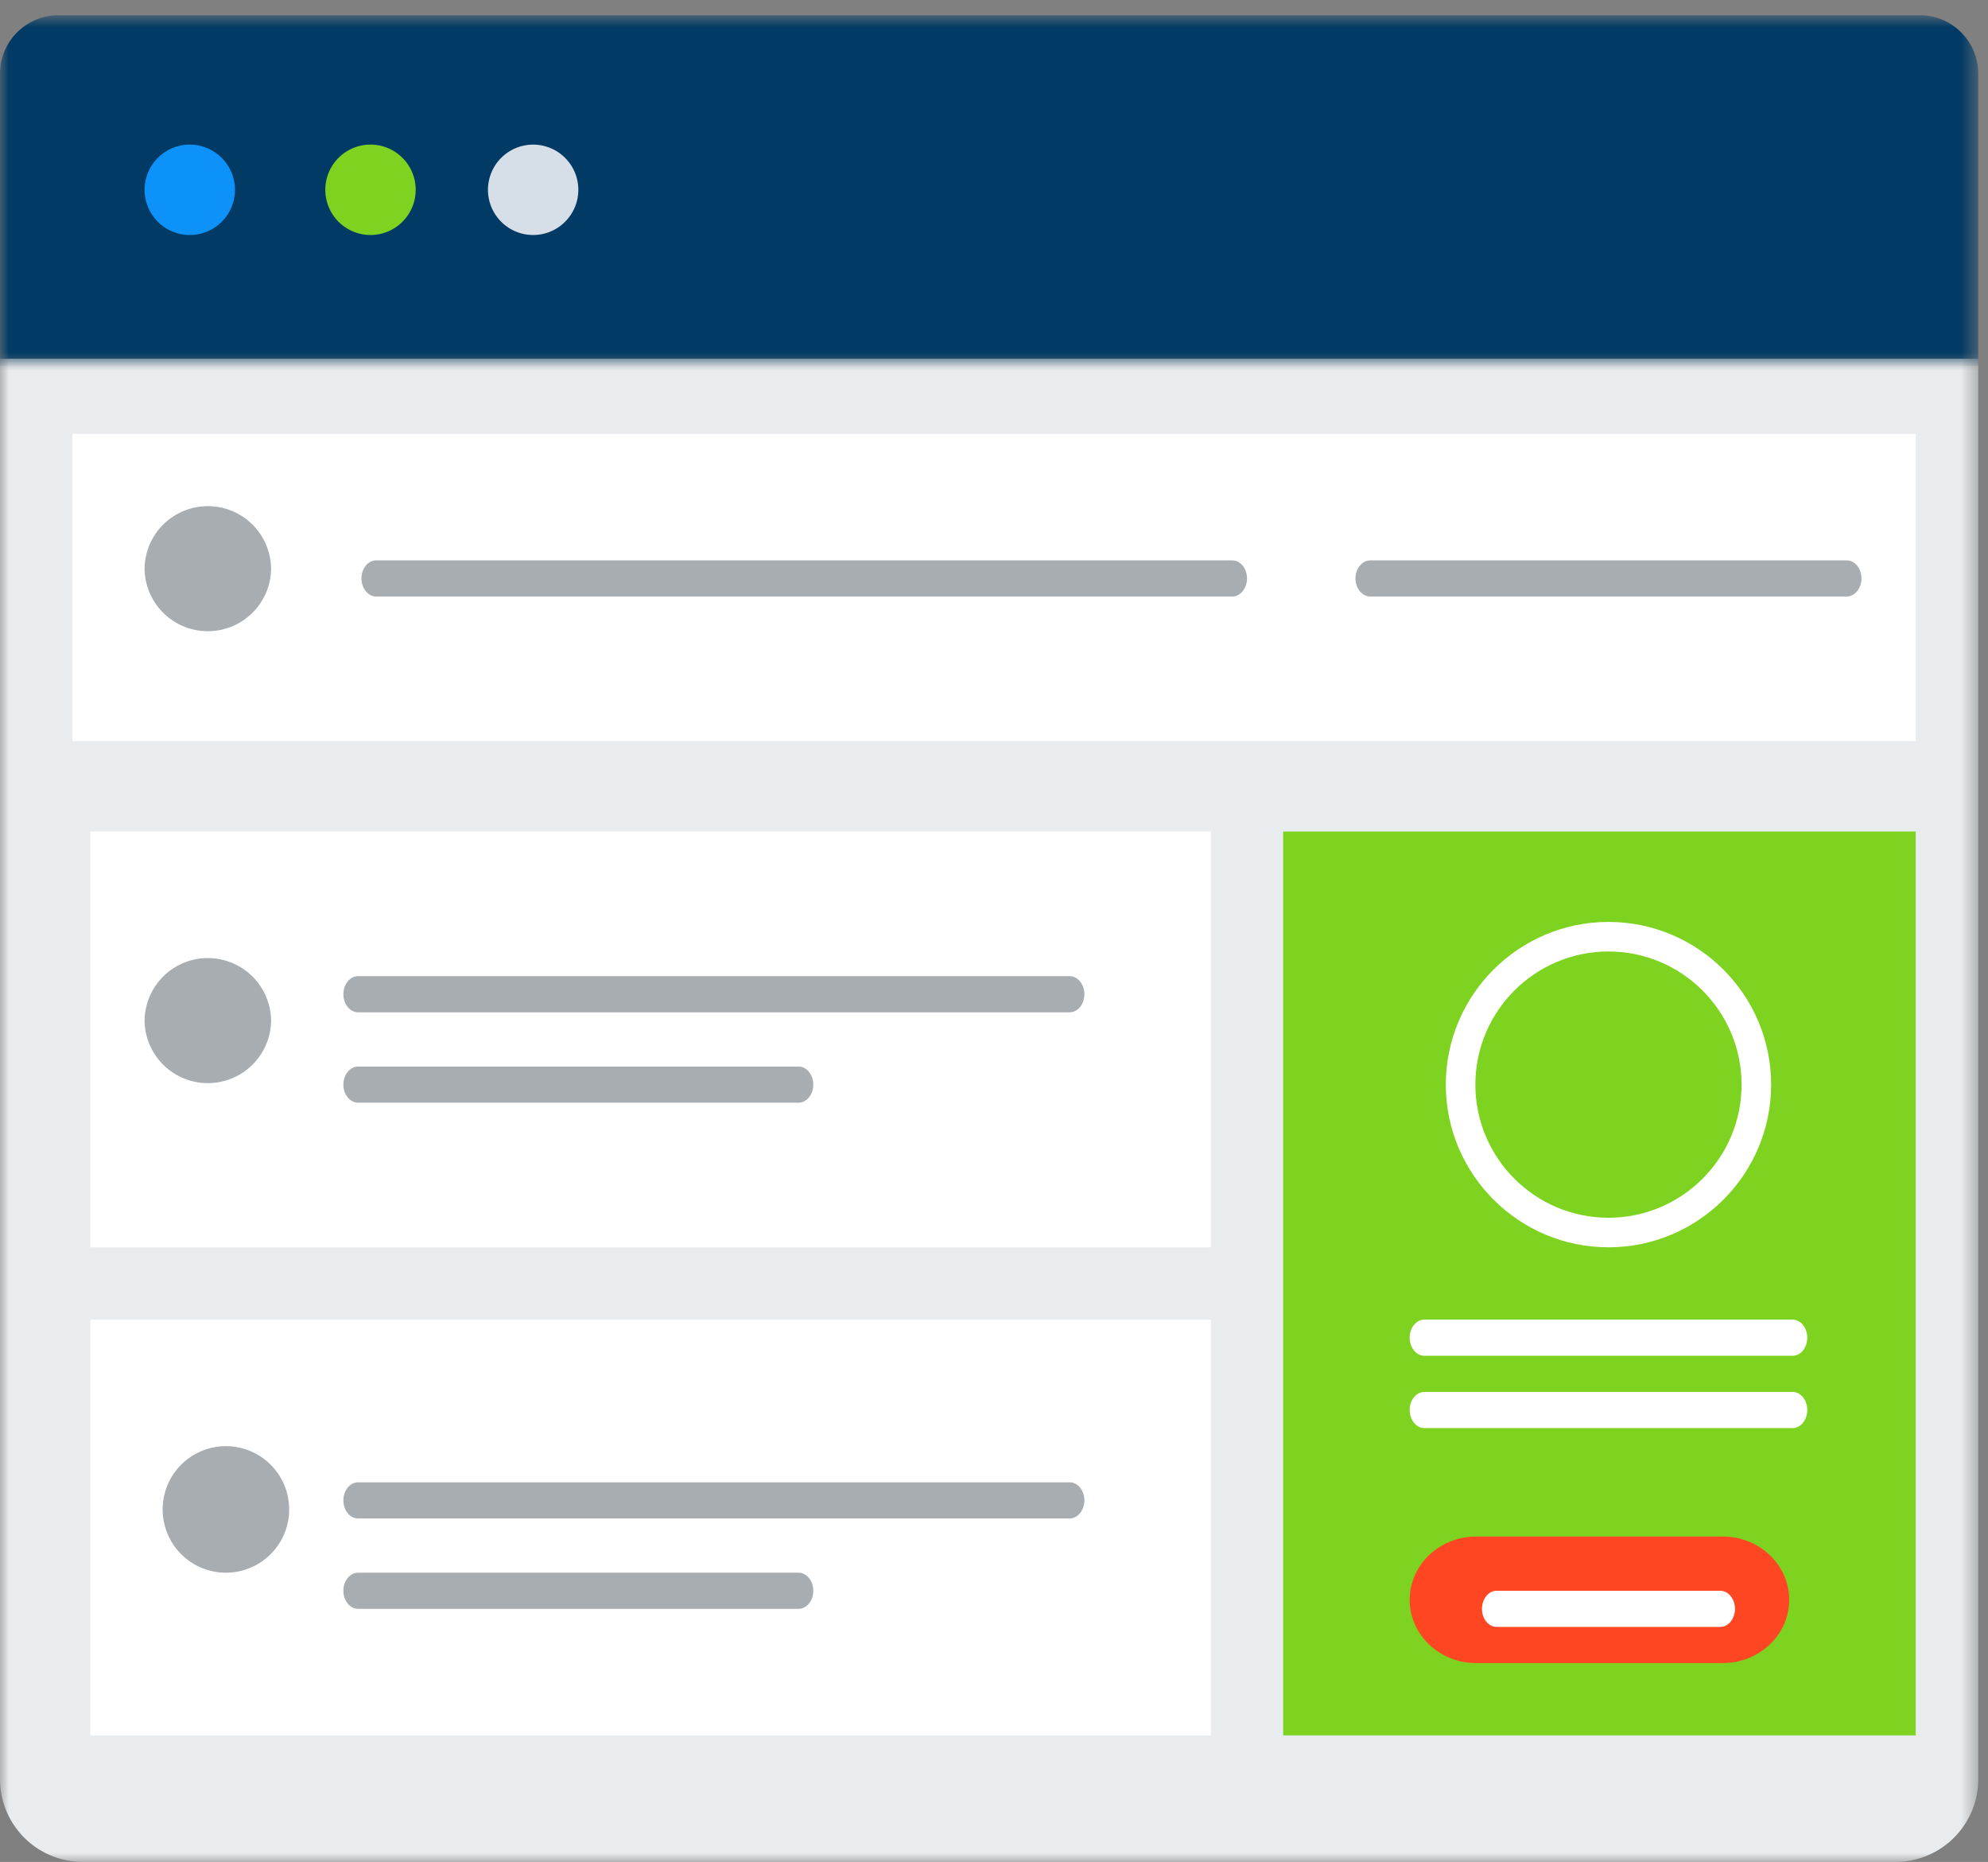 <svg xmlns="http://www.w3.org/2000/svg" xmlns:xlink="http://www.w3.org/1999/xlink" width="110" height="103" viewBox="0 0 110 103">
    <rect x="0" y="0" width="110" height="103" fill="#808080" stroke="none"/>
    <defs>
        <path id="a" d="M109.461 20.228V.845H.001v19.383h109.46z"/>
        <path id="c" d="M109.461 84V.843H.001v83.155z"/>
        <path id="e" d="M0 104h109V1H0z"/>
    </defs>
    <g fill="none" fill-rule="evenodd">
        <mask id="b" fill="#fff">
            <use xlink:href="#a"/>
        </mask>
        <path fill="#013A64" d="M109.461 20.228V4.075c0-1.784-1.449-3.231-3.235-3.231H3.236A3.234 3.234 0 0 0 0 4.074v16.154h109.461z" mask="url(#b)"/>
        <g transform="translate(0 19)">
            <mask id="d" fill="#fff">
                <use xlink:href="#c"/>
            </mask>
            <path fill="#E8ECEF" d="M0 79.421A4.582 4.582 0 0 0 4.585 84h100.292a4.582 4.582 0 0 0 4.584-4.578V.844H.001v78.577z" mask="url(#d)"/>
        </g>
        <path fill="#0C92F8" d="M8 10.5a2.5 2.5 0 1 1 5 .001 2.5 2.5 0 0 1-5-.002z"/>
        <path fill="#7ED321" d="M20.5 13a2.5 2.5 0 1 1 .001-5.001A2.5 2.5 0 0 1 20.5 13"/>
        <path fill="#D6DEE7" d="M27 10.5a2.5 2.5 0 1 1 5 .001 2.5 2.5 0 0 1-5-.002z"/>
        <mask id="f" fill="#fff">
            <use xlink:href="#e"/>
        </mask>
        <path fill="#FFF" d="M4 41h102V24H4z" mask="url(#f)"/>
        <path fill="#A8ADB2" d="M20.805 33c-.435 0-.805-.46-.805-1 0-.56.37-1 .805-1h47.39c.435 0 .805.44.805 1 0 .54-.37 1-.805 1h-47.39z" mask="url(#f)"/>
        <path fill="#7ED321" d="M71 96h35V46H71z" mask="url(#f)"/>
        <path fill="#FFF" d="M5 69h62V46H5z" mask="url(#f)"/>
        <path fill="#A8ADB2" d="M15 56.5a3.501 3.501 0 0 1-7 0 3.5 3.5 0 1 1 7 0M59.183 56H19.817c-.45 0-.817-.448-.817-1s.366-1 .817-1h39.366c.45 0 .817.448.817 1s-.366 1-.817 1M20 60h24-24zM44.18 61H19.82c-.452 0-.82-.448-.82-1s.368-1 .82-1h24.36c.452 0 .82.448.82 1s-.368 1-.82 1M15 31.5a3.501 3.501 0 0 1-7 0 3.5 3.5 0 1 1 7 0" mask="url(#f)"/>
        <path fill="#FFF" d="M5 96h62V73H5z" mask="url(#f)"/>
        <path fill="#A8ADB2" d="M16 83.5a3.5 3.5 0 1 1-7 0 3.5 3.5 0 0 1 7 0M59.183 84H19.817c-.453 0-.817-.448-.817-1s.364-1 .817-1h39.366c.45 0 .817.448.817 1s-.366 1-.817 1M20 87h24-24zM44.18 89H19.82c-.454 0-.82-.448-.82-1s.366-1 .82-1h24.36c.452 0 .82.448.82 1s-.368 1-.82 1" mask="url(#f)"/>
        <path fill="#FF4622" d="M95.323 92H81.677C79.647 92 78 90.433 78 88.5s1.647-3.5 3.677-3.5h13.646C97.353 85 99 86.567 99 88.5S97.353 92 95.323 92" mask="url(#f)"/>
        <path fill="#FFF" d="M95.188 90H82.812c-.448 0-.812-.448-.812-1s.364-1 .812-1h12.376c.448 0 .812.448.812 1s-.364 1-.812 1M89 52.635c-4.06 0-7.365 3.303-7.365 7.365S84.94 67.365 89 67.365c4.062 0 7.365-3.303 7.365-7.365S93.062 52.635 89 52.635M89 69c-4.963 0-9-4.037-9-9s4.037-9 9-9 9 4.037 9 9-4.037 9-9 9M99.188 75H78.812c-.448 0-.812-.448-.812-1s.364-1 .812-1h20.376c.448 0 .812.448.812 1s-.364 1-.812 1M99.188 79H78.812c-.448 0-.812-.448-.812-1s.364-1 .812-1h20.376c.448 0 .812.448.812 1s-.364 1-.812 1" mask="url(#f)"/>
        <path fill="#A8ADB2" d="M75.818 33c-.442 0-.818-.46-.818-1 0-.56.376-1 .818-1h26.364c.442 0 .818.44.818 1 0 .54-.376 1-.818 1H75.818z" mask="url(#f)"/>
    </g>
</svg>
